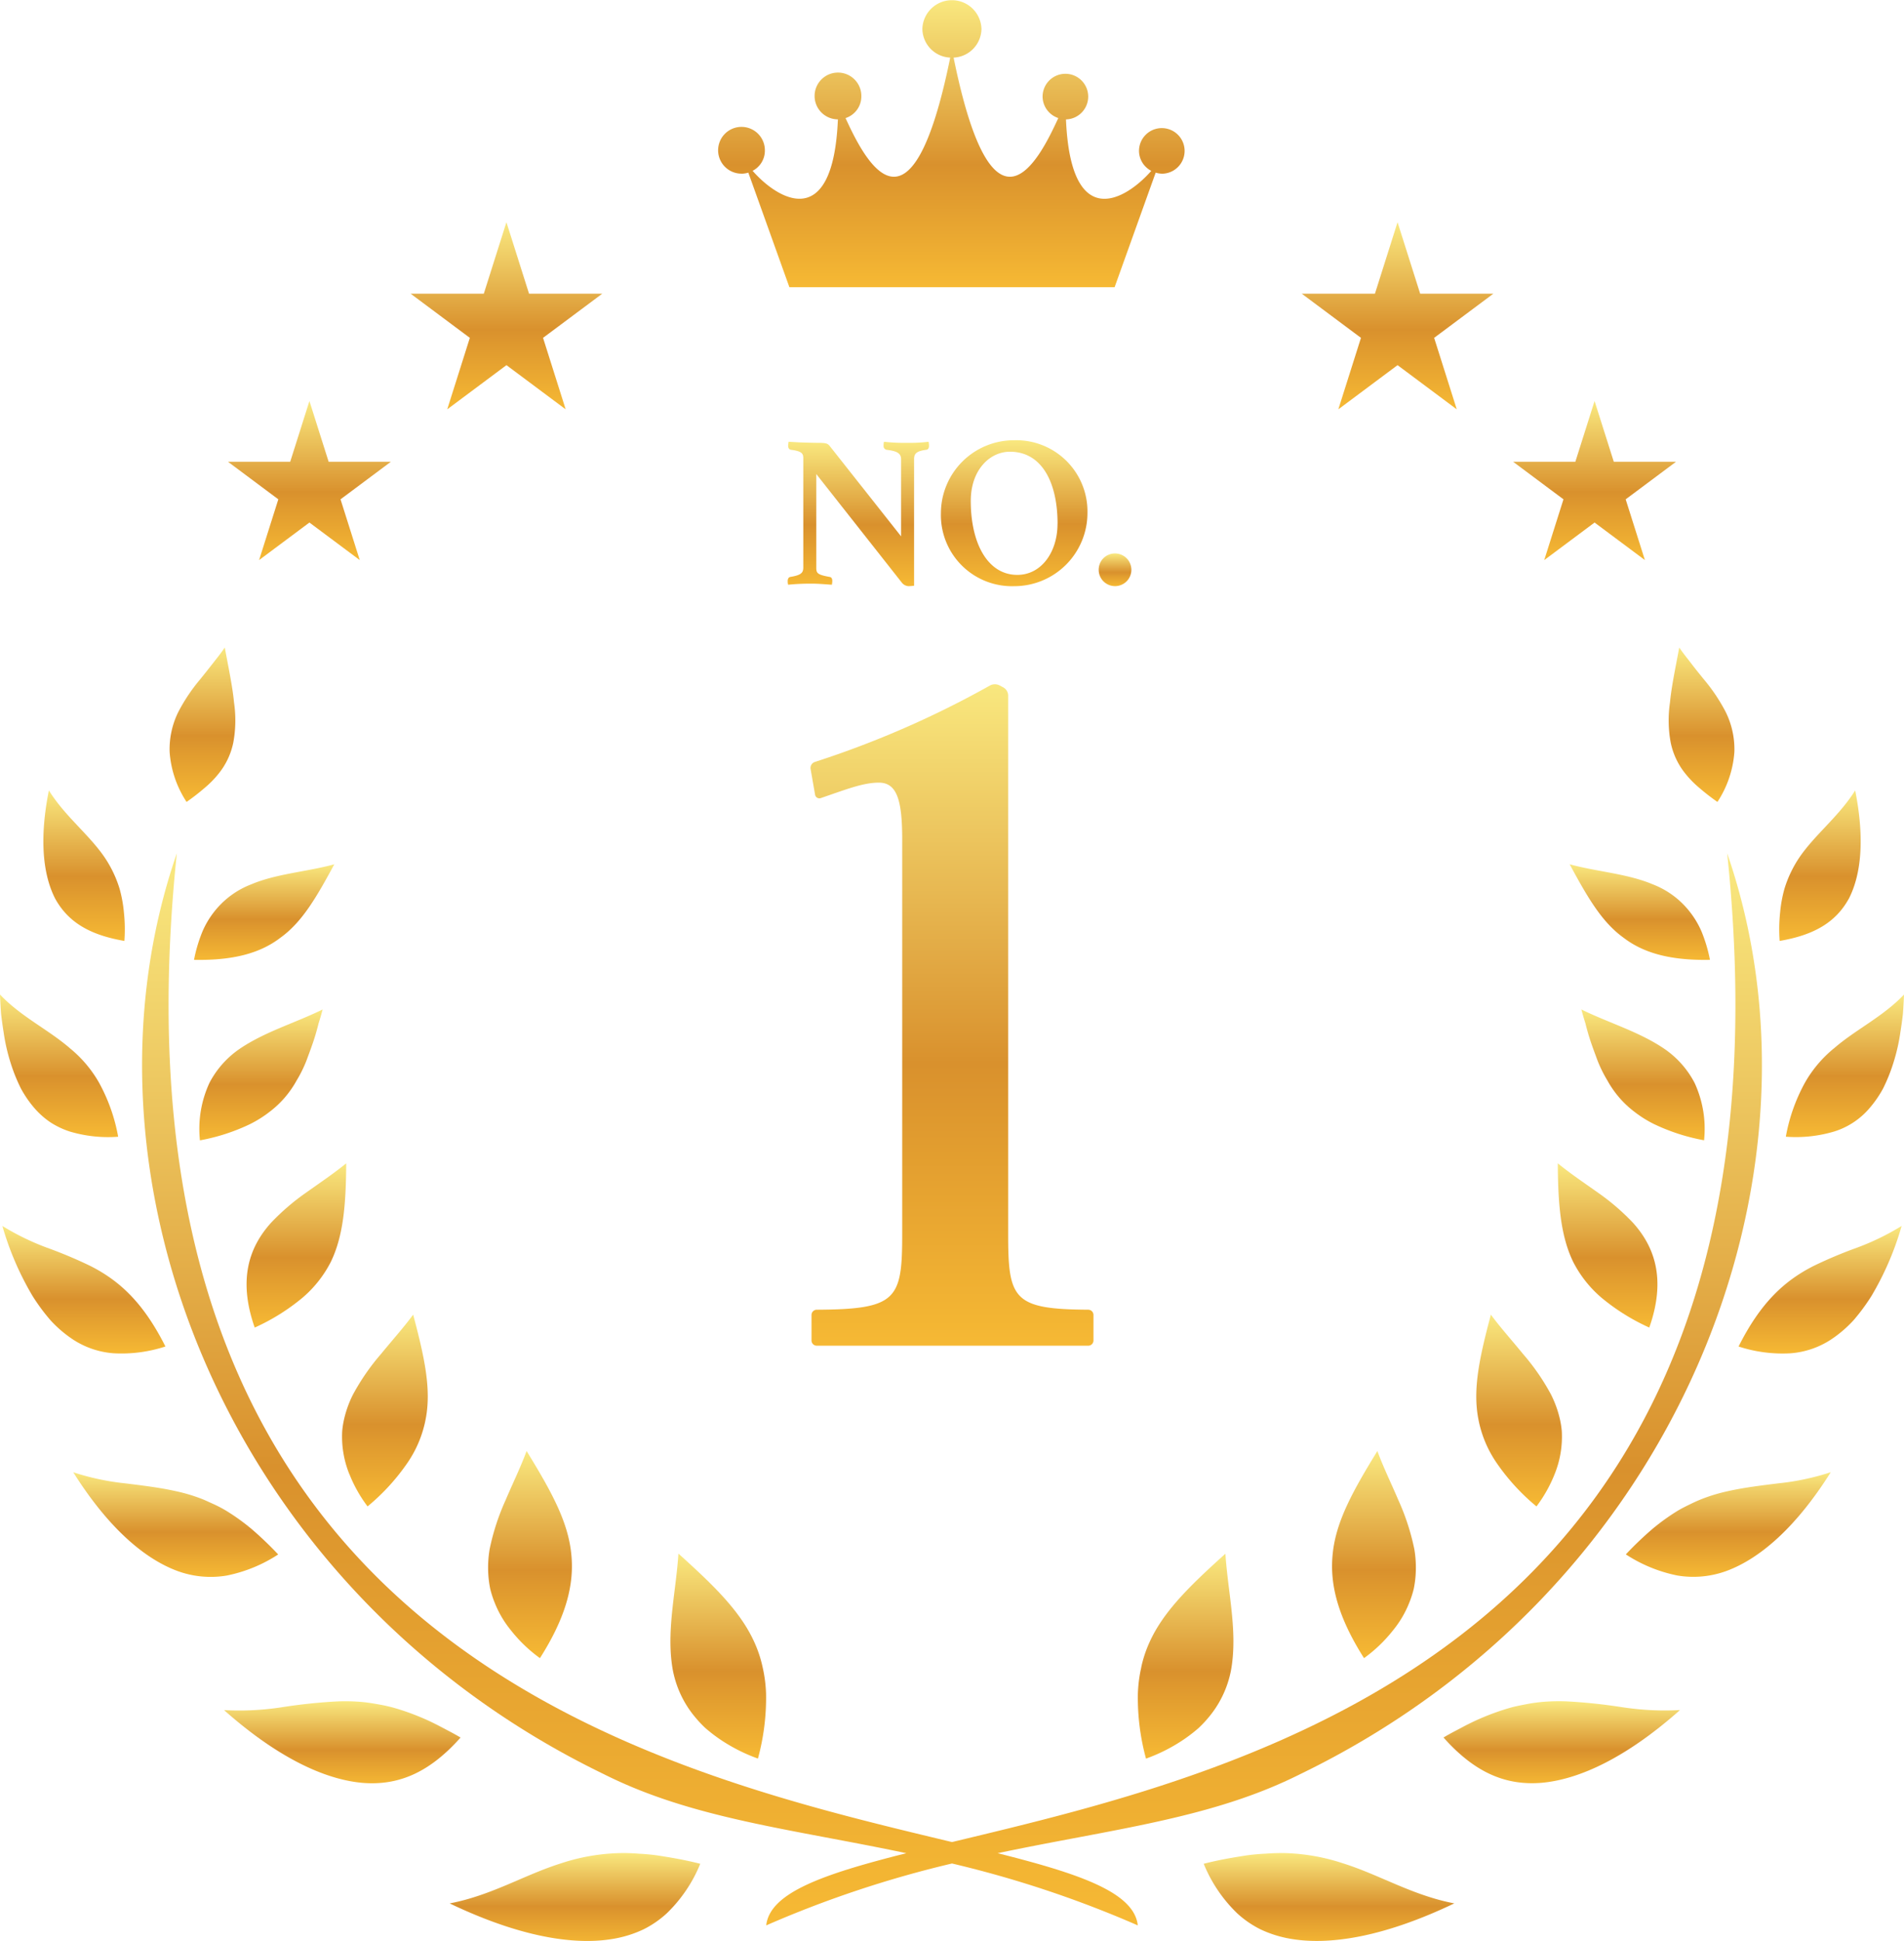<svg xmlns="http://www.w3.org/2000/svg" xmlns:xlink="http://www.w3.org/1999/xlink" width="203.568" height="207.469" viewBox="0 0 203.568 207.469">
  <defs>
    <linearGradient id="linear-gradient" x1="0.5" x2="0.5" y2="1" gradientUnits="objectBoundingBox">
      <stop offset="0" stop-color="#f9e87f"/>
      <stop offset="0.573" stop-color="#d9912d"/>
      <stop offset="1" stop-color="#f6b934"/>
    </linearGradient>
    <clipPath id="clip-path">
      <rect id="長方形_12710" data-name="長方形 12710" width="203.568" height="207.469" fill="url(#linear-gradient)"/>
    </clipPath>
  </defs>
  <g id="quality_no1" transform="translate(0 0.003)">
    <g id="グループ_38710" data-name="グループ 38710" transform="translate(0 -0.003)" clip-path="url(#clip-path)">
      <path id="パス_23247" data-name="パス 23247" d="M205.424,791.094c12.278-2.592,22.866-3.677,32.375-8.465,40.441-19.6,57.521-63.965,45.622-98.415,8.809,84.42-50.591,97.939-82.879,105.689-32.288-7.749-91.687-21.269-82.879-105.689-11.9,34.45,5.181,78.816,45.622,98.415,9.508,4.788,20.1,5.873,32.375,8.465-8.743,2.2-14.594,4.182-14.982,7.716a116.144,116.144,0,0,1,19.864-6.616,116.143,116.143,0,0,1,19.864,6.616c-.388-3.534-6.239-5.521-14.982-7.716" transform="translate(-98.758 -593.002)" fill="url(#linear-gradient)"/>
      <path id="パス_23248" data-name="パス 23248" d="M170.638,693.008c-2.9.8-6.14.987-8.881,2.142A9.228,9.228,0,0,0,158,697.826a9.53,9.53,0,0,0-1.427,2.286,15.718,15.718,0,0,0-.936,3.111c4.094.081,7.029-.677,9.215-2.347,2.31-1.653,3.832-4.255,5.783-7.868" transform="translate(-134.893 -600.623)" fill="url(#linear-gradient)"/>
      <path id="パス_23249" data-name="パス 23249" d="M137.816,535.676a23.148,23.148,0,0,0,1.926-1.494,10.575,10.575,0,0,0,1.473-1.494,7.744,7.744,0,0,0,1.594-3.341,13.106,13.106,0,0,0,.08-4.306c-.152-1.649-.567-3.6-.99-5.876-.4.607-.859,1.169-1.3,1.733s-.882,1.12-1.33,1.673a19.035,19.035,0,0,0-2.347,3.508,9,9,0,0,0-.917,4.253,11.132,11.132,0,0,0,1.811,5.344" transform="translate(-117.869 -449.956)" fill="url(#linear-gradient)"/>
      <path id="パス_23250" data-name="パス 23250" d="M165.438,821.63a12.325,12.325,0,0,0,1.991-1.256,10.7,10.7,0,0,0,1.641-1.533,10.816,10.816,0,0,0,1.271-1.829,13.921,13.921,0,0,0,1.067-2.164c.284-.779.61-1.619.891-2.525q.209-.679.39-1.409c.151-.484.3-.985.438-1.5-2.944,1.445-6.145,2.365-8.827,4.177a10.02,10.02,0,0,0-3.26,3.639,11.71,11.71,0,0,0-1.032,6.173,21.079,21.079,0,0,0,5.43-1.77" transform="translate(-138.632 -701.509)" fill="url(#linear-gradient)"/>
      <path id="パス_23251" data-name="パス 23251" d="M203.761,947.137a12.48,12.48,0,0,0,2.983-3.772c1.346-2.753,1.636-6.094,1.664-10.571-1.308,1.07-2.762,2.044-4.186,3.059a24.4,24.4,0,0,0-3.87,3.314c-2.226,2.485-3.579,5.921-1.726,11.183a22.274,22.274,0,0,0,5.135-3.212" transform="translate(-171.392 -808.444)" fill="url(#linear-gradient)"/>
      <path id="パス_23252" data-name="パス 23252" d="M275.134,1071.161a14.772,14.772,0,0,0,1.951,3.476,22.672,22.672,0,0,0,4.275-4.672,12.267,12.267,0,0,0,1.937-4.66c.626-3.2-.13-6.622-1.336-11.166-1.059,1.429-2.3,2.809-3.429,4.193a23.82,23.82,0,0,0-3.039,4.41,11.643,11.643,0,0,0-.9,2.489,9.662,9.662,0,0,0-.219,1.363,10.669,10.669,0,0,0,.755,4.568" transform="translate(-237.787 -913.613)" fill="url(#linear-gradient)"/>
      <path id="パス_23253" data-name="パス 23253" d="M393.348,1168.661a24.746,24.746,0,0,0-1.735,5.323,11.944,11.944,0,0,0-.13,2.775,10.97,10.97,0,0,0,.2,1.447,10.53,10.53,0,0,0,.466,1.446,11.074,11.074,0,0,0,1.748,2.98,15.447,15.447,0,0,0,3.1,2.972c2.754-4.339,3.723-7.875,3.337-11.258-.369-3.409-2.165-6.653-4.765-10.884-.631,1.722-1.488,3.472-2.223,5.2" transform="translate(-339.268 -1008.362)" fill="url(#linear-gradient)"/>
      <path id="パス_23254" data-name="パス 23254" d="M540.249,1263.079a12.927,12.927,0,0,0,1.2,1.3,16.769,16.769,0,0,0,1.534,1.191,18.153,18.153,0,0,0,4.105,2.09,24.717,24.717,0,0,0,.869-6.911,14.931,14.931,0,0,0-.367-2.855,13.046,13.046,0,0,0-.854-2.606c-1.471-3.305-4.265-6.044-8.149-9.539-.242,3.877-1.22,7.871-.708,11.749a11.032,11.032,0,0,0,2.365,5.577" transform="translate(-466.053 -1079.683)" fill="url(#linear-gradient)"/>
      <path id="パス_23255" data-name="パス 23255" d="M43.448,649.875a17.1,17.1,0,0,0-.055-3.08,14.06,14.06,0,0,0-.463-2.51,12.5,12.5,0,0,0-1.986-3.886c-1.715-2.264-3.939-4.009-5.571-6.612-1.038,5.214-.628,9.018.672,11.564,1.419,2.572,3.774,3.9,7.4,4.524" transform="translate(-30.148 -549.297)" fill="url(#linear-gradient)"/>
      <path id="パス_23256" data-name="パス 23256" d="M1.144,804.8a18.589,18.589,0,0,0,1.086,2.7A11.817,11.817,0,0,0,3.673,809.6a8.741,8.741,0,0,0,1.712,1.524,8.8,8.8,0,0,0,2.071.986,14.311,14.311,0,0,0,5.178.557,18.96,18.96,0,0,0-2.045-5.777A13.045,13.045,0,0,0,7.5,803.23c-2.3-2.007-5.218-3.359-7.5-5.76.029.722.066,1.416.118,2.081q.119,1,.265,1.914a20.207,20.207,0,0,0,.761,3.335" transform="translate(0 -691.16)" fill="url(#linear-gradient)"/>
      <path id="パス_23257" data-name="パス 23257" d="M19.352,995.9c-2.417-4.8-4.99-7.067-8.013-8.606a47.74,47.74,0,0,0-4.689-1.971,27.157,27.157,0,0,1-4.732-2.309A31.709,31.709,0,0,0,5.147,990.5a21.127,21.127,0,0,0,1.91,2.586,12.92,12.92,0,0,0,2.1,1.851,9.138,9.138,0,0,0,4.665,1.685,15.1,15.1,0,0,0,5.531-.727" transform="translate(-1.663 -851.967)" fill="url(#linear-gradient)"/>
      <path id="パス_23258" data-name="パス 23258" d="M80.655,1189.253a37.058,37.058,0,0,0-2.882-2.753,22.756,22.756,0,0,0-2.708-1.939c-.447-.263-.895-.5-1.344-.7s-.871-.407-1.311-.576a18.116,18.116,0,0,0-2.663-.789c-1.792-.4-3.561-.607-5.414-.839a26.736,26.736,0,0,1-5.586-1.188c3.706,5.884,7.543,9.209,11.1,10.539a10.31,10.31,0,0,0,5.328.5,15.735,15.735,0,0,0,5.483-2.253" transform="translate(-50.915 -1023.097)" fill="url(#linear-gradient)"/>
      <path id="パス_23259" data-name="パス 23259" d="M204.956,1367.964c-.686-.409-1.365-.755-2-1.09s-1.245-.642-1.846-.9a26,26,0,0,0-3.4-1.221c-.541-.144-1.077-.255-1.6-.346s-1.022-.175-1.527-.227a20.022,20.022,0,0,0-2.985-.067,58.356,58.356,0,0,0-5.817.626,29.759,29.759,0,0,1-6.108.294c5.7,5.054,10.721,7.417,14.808,7.779,4.132.339,7.376-1.364,10.478-4.844" transform="translate(-155.718 -1182.238)" fill="url(#linear-gradient)"/>
      <path id="パス_23260" data-name="パス 23260" d="M380.857,1485.9c-.641-.046-1.255-.073-1.854-.064a21.6,21.6,0,0,0-6.443,1.1c-3.93,1.234-7.4,3.419-11.9,4.282,7.509,3.594,13.472,4.57,17.78,3.735a12.249,12.249,0,0,0,2.958-.967,10.77,10.77,0,0,0,2.446-1.68,15.455,15.455,0,0,0,3.608-5.324c-1.67-.428-3.2-.678-4.582-.894-.7-.095-1.368-.155-2.016-.184" transform="translate(-312.584 -1287.76)" fill="url(#linear-gradient)"/>
      <path id="パス_23261" data-name="パス 23261" d="M1272.959,700.112a9.538,9.538,0,0,0-1.427-2.286,9.226,9.226,0,0,0-3.754-2.677c-2.741-1.154-5.978-1.345-8.88-2.142,1.951,3.613,3.473,6.215,5.783,7.868,2.186,1.67,5.12,2.428,9.215,2.347a15.741,15.741,0,0,0-.936-3.111" transform="translate(-1091.075 -600.623)" fill="url(#linear-gradient)"/>
      <path id="パス_23262" data-name="パス 23262" d="M1338.544,529.348a7.742,7.742,0,0,0,1.594,3.341,10.545,10.545,0,0,0,1.473,1.494,23.055,23.055,0,0,0,1.926,1.494,11.127,11.127,0,0,0,1.811-5.344,9,9,0,0,0-.917-4.253,19.019,19.019,0,0,0-2.347-3.508c-.448-.553-.9-1.105-1.33-1.673s-.9-1.125-1.3-1.732c-.422,2.281-.838,4.227-.99,5.876a13.092,13.092,0,0,0,.08,4.306" transform="translate(-1159.916 -449.957)" fill="url(#linear-gradient)"/>
      <path id="パス_23263" data-name="パス 23263" d="M1280.365,817.228a10.02,10.02,0,0,0-3.26-3.639c-2.682-1.812-5.883-2.731-8.827-4.177.139.519.287,1.02.438,1.5q.181.73.39,1.409c.281.905.606,1.745.891,2.525a13.91,13.91,0,0,0,1.067,2.164,10.8,10.8,0,0,0,1.271,1.828,10.68,10.68,0,0,0,1.641,1.533,12.32,12.32,0,0,0,1.991,1.255,21.084,21.084,0,0,0,5.43,1.77,11.716,11.716,0,0,0-1.032-6.173" transform="translate(-1099.205 -701.51)" fill="url(#linear-gradient)"/>
      <path id="パス_23264" data-name="パス 23264" d="M1254.021,947.137a22.273,22.273,0,0,0,5.135,3.212c1.853-5.262.5-8.7-1.726-11.183a24.389,24.389,0,0,0-3.87-3.314c-1.425-1.014-2.879-1.988-4.186-3.059.028,4.477.318,7.817,1.664,10.571a12.48,12.48,0,0,0,2.983,3.772" transform="translate(-1082.822 -808.444)" fill="url(#linear-gradient)"/>
      <path id="パス_23265" data-name="パス 23265" d="M1192,1062.742a23.825,23.825,0,0,0-3.038-4.41c-1.125-1.384-2.37-2.764-3.429-4.193-1.206,4.544-1.961,7.965-1.336,11.166a12.263,12.263,0,0,0,1.937,4.66,22.664,22.664,0,0,0,4.275,4.672,14.772,14.772,0,0,0,1.951-3.476,10.659,10.659,0,0,0,.755-4.568,9.662,9.662,0,0,0-.219-1.363,11.609,11.609,0,0,0-.9-2.489" transform="translate(-1026.135 -913.613)" fill="url(#linear-gradient)"/>
      <path id="パス_23266" data-name="パス 23266" d="M1073.183,1163.461c-2.6,4.23-4.4,7.475-4.766,10.884-.386,3.383.583,6.919,3.337,11.258a15.477,15.477,0,0,0,3.1-2.972,11.075,11.075,0,0,0,1.748-2.98,10.61,10.61,0,0,0,.466-1.446,11.054,11.054,0,0,0,.2-1.447,11.924,11.924,0,0,0-.13-2.775,24.732,24.732,0,0,0-1.735-5.323c-.735-1.726-1.592-3.477-2.223-5.2" transform="translate(-925.918 -1008.361)" fill="url(#linear-gradient)"/>
      <path id="パス_23267" data-name="パス 23267" d="M912.9,1257.9a14.906,14.906,0,0,0-.367,2.855,24.719,24.719,0,0,0,.87,6.911,18.152,18.152,0,0,0,4.1-2.09,16.745,16.745,0,0,0,1.534-1.191,12.913,12.913,0,0,0,1.2-1.3,11.033,11.033,0,0,0,2.365-5.577c.512-3.879-.466-7.873-.708-11.749-3.884,3.5-6.678,6.234-8.148,9.539a13.021,13.021,0,0,0-.854,2.606" transform="translate(-790.877 -1079.683)" fill="url(#linear-gradient)"/>
      <path id="パス_23268" data-name="パス 23268" d="M1434.4,645.351c1.3-2.546,1.71-6.35.672-11.564-1.632,2.6-3.856,4.347-5.571,6.612a12.5,12.5,0,0,0-1.986,3.886,14.043,14.043,0,0,0-.464,2.51,17.119,17.119,0,0,0-.055,3.08c3.629-.62,5.984-1.953,7.4-4.524" transform="translate(-1236.724 -549.297)" fill="url(#linear-gradient)"/>
      <path id="パス_23269" data-name="パス 23269" d="M1437.394,803.23a13.051,13.051,0,0,0-3.086,3.657,18.946,18.946,0,0,0-2.045,5.777,14.31,14.31,0,0,0,5.178-.557,8.137,8.137,0,0,0,3.784-2.51,11.815,11.815,0,0,0,1.442-2.095,18.572,18.572,0,0,0,1.086-2.7,20.216,20.216,0,0,0,.762-3.335q.146-.916.265-1.914c.052-.666.089-1.359.118-2.081-2.286,2.4-5.208,3.753-7.5,5.76" transform="translate(-1241.33 -691.16)" fill="url(#linear-gradient)"/>
      <path id="パス_23270" data-name="パス 23270" d="M1402.362,987.291c-3.022,1.539-5.6,3.809-8.012,8.606a15.1,15.1,0,0,0,5.531.727,9.135,9.135,0,0,0,4.665-1.685,12.924,12.924,0,0,0,2.1-1.851,21.183,21.183,0,0,0,1.91-2.587,31.687,31.687,0,0,0,3.229-7.491,27.154,27.154,0,0,1-4.732,2.309,47.791,47.791,0,0,0-4.689,1.971" transform="translate(-1208.47 -851.967)" fill="url(#linear-gradient)"/>
      <path id="パス_23271" data-name="パス 23271" d="M1314.854,1182.491a18.067,18.067,0,0,0-2.662.789c-.44.169-.871.363-1.311.576s-.9.441-1.344.7a22.764,22.764,0,0,0-2.708,1.939,37.03,37.03,0,0,0-2.882,2.753,15.741,15.741,0,0,0,5.483,2.253,10.309,10.309,0,0,0,5.328-.5c3.555-1.329,7.393-4.655,11.1-10.539a26.732,26.732,0,0,1-5.587,1.188c-1.853.232-3.622.441-5.414.839" transform="translate(-1130.119 -1023.097)" fill="url(#linear-gradient)"/>
      <path id="パス_23272" data-name="パス 23272" d="M1176.866,1364.735a58.388,58.388,0,0,0-5.817-.626,19.953,19.953,0,0,0-2.984.068c-.5.051-1.013.126-1.527.227s-1.061.2-1.6.346a26.052,26.052,0,0,0-3.4,1.221q-.9.392-1.846.9c-.636.336-1.314.681-2,1.09,3.1,3.481,6.345,5.184,10.478,4.845,4.087-.361,9.111-2.725,14.808-7.779a29.751,29.751,0,0,1-6.108-.294" transform="translate(-1003.359 -1182.238)" fill="url(#linear-gradient)"/>
      <path id="パス_23273" data-name="パス 23273" d="M973.855,1485.838c-.6-.009-1.213.017-1.854.064-.649.029-1.32.089-2.017.184-1.384.216-2.912.466-4.582.894a15.453,15.453,0,0,0,3.608,5.324,10.77,10.77,0,0,0,2.446,1.68,12.251,12.251,0,0,0,2.958.967c4.308.835,10.271-.142,17.78-3.735-4.495-.862-7.966-3.048-11.9-4.282a21.6,21.6,0,0,0-6.443-1.1" transform="translate(-836.706 -1287.76)" fill="url(#linear-gradient)"/>
      <path id="パス_23274" data-name="パス 23274" d="M1047.931,198.168l6.331-4.722,6.331,4.722-2.418-7.64,6.331-4.722h-7.825l-2.418-7.64-2.418,7.64h-7.825l6.331,4.722Z" transform="translate(-904.842 -154.414)" fill="url(#linear-gradient)"/>
      <path id="パス_23275" data-name="パス 23275" d="M333.254,198.168l6.331-4.722,6.331,4.722-2.418-7.64,6.331-4.722H342l-2.418-7.64-2.418,7.64h-7.825l6.331,4.722Z" transform="translate(-285.437 -154.414)" fill="url(#linear-gradient)"/>
      <path id="パス_23276" data-name="パス 23276" d="M1216.889,338.555l5.381-4.013,5.381,4.013-2.055-6.494,5.381-4.014h-6.651l-2.056-6.494-2.055,6.494h-6.651l5.381,4.014Z" transform="translate(-1051.785 -278.687)" fill="url(#linear-gradient)"/>
      <path id="パス_23277" data-name="パス 23277" d="M186.174,338.555l5.381-4.013,5.381,4.013-2.055-6.494,5.381-4.014h-6.651l-2.055-6.494-2.055,6.494h-6.651l5.381,4.014Z" transform="translate(-158.473 -278.687)" fill="url(#linear-gradient)"/>
      <path id="パス_23278" data-name="パス 23278" d="M578.557,18.565a2.521,2.521,0,0,0,.718-.115l4.39,12.245h34.772l4.39-12.245a2.52,2.52,0,0,0,.718.115,2.438,2.438,0,1,0-2.5-2.437,2.42,2.42,0,0,0,1.311,2.132c-2.618,3-8.6,6.747-9.119-5.5h0a2.438,2.438,0,1,0-2.5-2.437,2.435,2.435,0,0,0,1.679,2.292c-2.041,4.441-6.972,14.332-11.193-6.461a3.114,3.114,0,0,0,2.977-3.075,3.16,3.16,0,0,0-6.317,0,3.114,3.114,0,0,0,2.977,3.075c-4.22,20.788-9.15,10.907-11.191,6.465a2.435,2.435,0,0,0,1.69-2.3,2.5,2.5,0,1,0-2.507,2.436c-.516,12.247-6.5,8.5-9.119,5.5a2.42,2.42,0,0,0,1.311-2.132,2.5,2.5,0,1,0-2.5,2.437" transform="translate(-499.267 0.003)" fill="url(#linear-gradient)"/>
      <path id="パス_23279" data-name="パス 23279" d="M650.728,615.53a.562.562,0,0,0-.566.554v2.74a.56.56,0,0,0,.566.553h29.013a.56.56,0,0,0,.566-.553v-2.74a.563.563,0,0,0-.567-.555c-8-.045-8.554-1.121-8.554-8.075V549.837a1.023,1.023,0,0,0-.5-.819l-.446-.238a1.124,1.124,0,0,0-.983.018,103.023,103.023,0,0,1-18.757,8.186.679.679,0,0,0-.439.73l.481,2.756a.465.465,0,0,0,.631.365c2.6-.887,4.476-1.646,6.185-1.646,1.92,0,2.5,1.827,2.5,6.057v42.21c0,6.965-.552,8.033-9.13,8.075" transform="translate(-563.398 -475.532)" fill="url(#linear-gradient)"/>
      <path id="パス_23280" data-name="パス 23280" d="M643.862,364.322v-8.215c0-.671-.417-.9-1.574-1.041a.408.408,0,0,1-.3-.44,1.422,1.422,0,0,1,.046-.416,19.222,19.222,0,0,0,2.43.116,17.089,17.089,0,0,0,2.337-.116,3.227,3.227,0,0,1,.046.416c0,.278-.116.417-.278.44-1.018.139-1.319.37-1.319,1V369.6a5.723,5.723,0,0,1-.6.046.982.982,0,0,1-.74-.416l-9.117-11.57v10c0,.6.116.764,1.435,1,.139.023.278.116.278.44a2.578,2.578,0,0,1-.046.393c-.764-.046-1.365-.116-2.268-.116-.879,0-1.736.046-2.407.116a1.216,1.216,0,0,1-.046-.393c0-.3.139-.416.278-.44,1.111-.185,1.388-.417,1.388-1V355.945c0-.486-.185-.74-1.342-.879-.162-.046-.278-.162-.278-.44a.957.957,0,0,1,.023-.231l.023-.185,1.227.069c.671.023,1.435.046,1.874.046.9,0,1.041.069,1.25.278Z" transform="translate(-547.52 -306.99)" fill="url(#linear-gradient)"/>
      <path id="パス_23281" data-name="パス 23281" d="M762.454,352.995a7.614,7.614,0,0,1,7.845,7.8,7.827,7.827,0,0,1-7.845,7.8,7.6,7.6,0,0,1-7.821-7.8,7.807,7.807,0,0,1,7.821-7.8m4.651,8.932c0-4.4-1.666-7.706-5.091-7.706-2.175,0-4.189,1.967-4.189,5.253,0,4.582,1.828,7.914,4.975,7.914,2.569,0,4.3-2.43,4.3-5.461" transform="translate(-654.034 -305.937)" fill="url(#linear-gradient)"/>
      <path id="パス_23282" data-name="パス 23282" d="M882.887,443.78a1.747,1.747,0,1,1-1.712,1.759,1.729,1.729,0,0,1,1.712-1.759" transform="translate(-763.707 -384.62)" fill="url(#linear-gradient)"/>
    </g>
  </g>
</svg>
